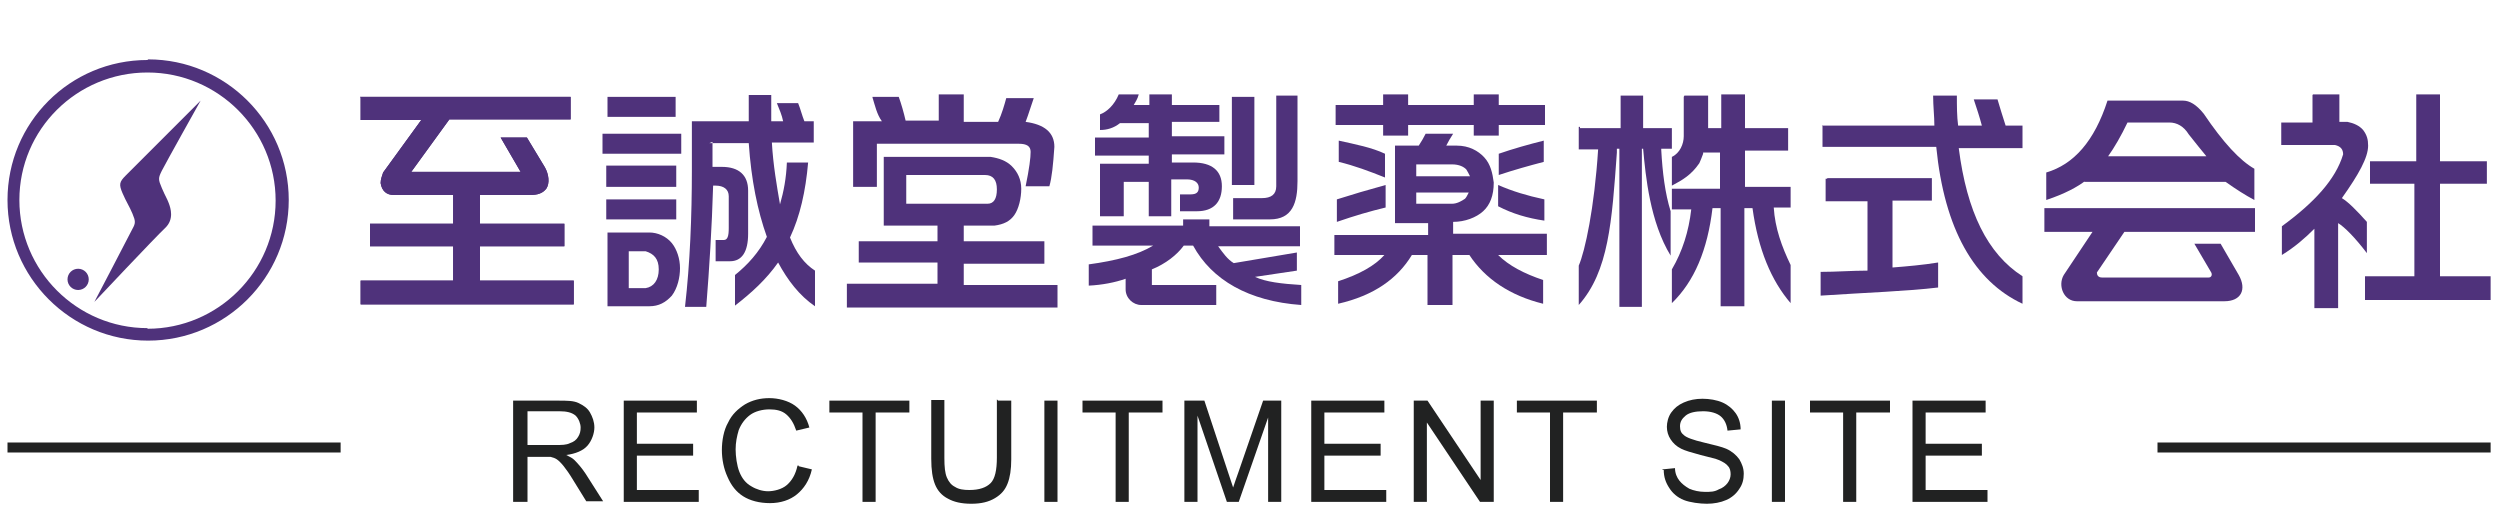 <?xml version="1.0" encoding="UTF-8"?>
<svg id="_レイヤー_1" xmlns="http://www.w3.org/2000/svg" version="1.1" viewBox="0 0 400 84">
  <!-- Generator: Adobe Illustrator 29.3.1, SVG Export Plug-In . SVG Version: 2.1.0 Build 151)  -->
  <defs>
    <style>
      .st0 {
        fill-rule: evenodd;
      }

      .st0, .st1 {
        fill: #4f327b;
      }

      .st2 {
        fill: #212222;
      }
    </style>
  </defs>
  <g>
    <path class="st2" d="M82.1,80.3v-16.2h7.2c1.4,0,2.5,0,3.3.4s1.4.8,1.8,1.5.7,1.5.7,2.4-.4,2.1-1.1,2.9-1.9,1.3-3.4,1.5c.6.3,1,.5,1.3.8.6.6,1.2,1.3,1.8,2.2l2.8,4.4h-2.7l-2.1-3.4c-.6-1-1.1-1.7-1.5-2.2s-.8-.9-1.1-1.1-.6-.3-1-.4h-3.7v7.2h-2.3ZM84.3,71.2h4.6c1,0,1.7,0,2.3-.3.6-.2,1-.5,1.3-1s.4-.9.4-1.5-.3-1.4-.8-1.9c-.6-.5-1.4-.7-2.6-.7h-5.1v5.4h-.1Z"/>
    <path class="st2" d="M99.8,80.3v-16.2h11.7v1.9h-9.6v5h9v1.9h-9v5.5h9.9v1.9h-12.1,0Z"/>
    <path class="st2" d="M127.8,74.6l2.1.5c-.4,1.8-1.3,3.1-2.4,4s-2.6,1.4-4.3,1.4-3.2-.4-4.3-1.1c-1.1-.7-1.9-1.7-2.5-3.1-.6-1.3-.9-2.8-.9-4.3s.3-3.2,1-4.4c.6-1.3,1.6-2.2,2.7-2.9,1.2-.7,2.5-1,3.9-1s3,.4,4.1,1.2c1.1.8,1.9,2,2.3,3.5l-2.1.5c-.4-1.2-.9-2-1.6-2.6s-1.6-.8-2.7-.8-2.3.3-3.1.9c-.8.6-1.4,1.4-1.8,2.4-.3,1-.5,2-.5,3.1s.2,2.6.6,3.6,1,1.8,1.9,2.3c.8.5,1.8.8,2.7.8s2.2-.3,3-1,1.4-1.7,1.7-3.1h.2Z"/>
    <path class="st2" d="M138,80.3v-14.3h-5.3v-1.9h12.8v1.9h-5.4v14.3h-2.1Z"/>
    <path class="st2" d="M159.7,64.1h2.1v9.4c0,1.6-.2,2.9-.6,3.9-.4,1-1,1.7-2,2.3-1,.6-2.2.9-3.8.9s-2.8-.3-3.7-.8c-1-.5-1.7-1.3-2.1-2.3-.4-1-.6-2.3-.6-4.1v-9.4h2.1v9.3c0,1.4.1,2.4.4,3.1s.7,1.2,1.3,1.5c.6.4,1.4.5,2.3.5,1.6,0,2.7-.4,3.4-1.1s1-2.1,1-4.1v-9.3l.2.2Z"/>
    <path class="st2" d="M167.1,80.3v-16.2h2.1v16.2h-2.1Z"/>
    <path class="st2" d="M178.5,80.3v-14.3h-5.3v-1.9h12.8v1.9h-5.4v14.3h-2.1Z"/>
    <path class="st2" d="M189.5,80.3v-16.2h3.2l3.8,11.5c.4,1.1.6,1.9.8,2.4.2-.6.5-1.5.9-2.6l3.9-11.3h2.9v16.2h-2.1v-13.5l-4.7,13.5h-1.9l-4.7-13.8v13.8h-2.1,0Z"/>
    <path class="st2" d="M209.8,80.3v-16.2h11.7v1.9h-9.6v5h9v1.9h-9v5.5h9.9v1.9h-12.1.1Z"/>
    <path class="st2" d="M226.2,80.3v-16.2h2.2l8.5,12.7v-12.7h2.1v16.2h-2.2l-8.5-12.7v12.7h-2.1Z"/>
    <path class="st2" d="M248,80.3v-14.3h-5.3v-1.9h12.8v1.9h-5.4v14.3h-2.1Z"/>
    <path class="st2" d="M266,75.1l2-.2c0,.8.3,1.5.7,2s.9.9,1.6,1.3c.7.3,1.6.5,2.5.5s1.5,0,2.2-.4c.6-.2,1.1-.6,1.4-1s.5-.9.5-1.4-.1-1-.4-1.3c-.3-.4-.8-.7-1.5-1-.4-.2-1.4-.4-2.9-.8s-2.5-.7-3.1-1c-.8-.4-1.3-.9-1.7-1.5-.4-.6-.6-1.3-.6-2s.2-1.6.7-2.3c.5-.7,1.1-1.2,2-1.6s1.9-.6,3-.6,2.3.2,3.2.6c.9.4,1.6,1,2.1,1.7s.8,1.6.8,2.6l-2.1.2c-.1-1-.5-1.8-1.1-2.3s-1.6-.8-2.8-.8-2.2.2-2.8.7c-.6.5-.9,1-.9,1.7s.2,1.1.6,1.4c.4.4,1.5.8,3.2,1.2,1.7.4,2.9.7,3.6,1,.9.4,1.6,1,2.1,1.7.4.7.7,1.4.7,2.3s-.2,1.7-.7,2.4c-.5.8-1.2,1.4-2.1,1.8s-2,.6-3.1.6-2.7-.2-3.7-.6-1.8-1.1-2.3-1.9c-.6-.9-.9-1.8-.9-2.9h-.2Z"/>
    <path class="st2" d="M283.5,80.3v-16.2h2.1v16.2h-2.1Z"/>
    <path class="st2" d="M294.9,80.3v-14.3h-5.3v-1.9h12.8v1.9h-5.4v14.3h-2.1Z"/>
    <path class="st2" d="M306,80.3v-16.2h11.7v1.9h-9.6v5h9v1.9h-9v5.5h9.9v1.9h-12.1.1Z"/>
  </g>
  <rect class="st2" x="1.2" y="70.8" width="53.3" height="1.6"/>
  <rect class="st2" x="345.2" y="70.8" width="53.3" height="1.6"/>
  <g>
    <g>
      <path class="st1" d="M23.6,9.6C11.2,9.6,1.2,19.6,1.2,32s10.1,22.5,22.5,22.5,22.5-10.1,22.5-22.5-10.1-22.5-22.5-22.5ZM23.6,52.5c-11.3,0-20.5-9.2-20.5-20.5S12.3,11.6,23.6,11.6s20.5,9.2,20.5,20.5-9.2,20.5-20.5,20.5Z"/>
      <circle class="st1" cx="12.5" cy="44.7" r="1.7"/>
      <path class="st1" d="M15.1,48.3s5.4-10.3,6.1-11.7c.5-.9.5-1.2,0-2.4s-1-1.9-1.6-3.3-.5-1.8.5-2.8,12-12,12-12c0,0-5.6,10-6.2,11.2s-.6,1.4,0,2.8.8,1.6,1.1,2.4.9,2.6-.6,4-11.2,11.7-11.2,11.7Z"/>
    </g>
    <path class="st0" d="M57.6,15.5h33.7v3.6h-19.4l-6.1,8.4h17.5l-3.2-5.5h4.2l2.9,4.8c.6,1.1.8,2.5.2,3.4-.8,1-1.9,1-3,1h-7.6v4.6h13.5v3.6h-13.5v5.5h15v3.8h-34.1v-3.8h14.8v-5.5h-13.3v-3.6h13.3v-4.6h-9.5c-1.1,0-1.9-.6-2.1-1.9,0-.6.2-1.1.4-1.7l6.1-8.4h-9.7v-3.6Z"/>
    <path class="st1" d="M57.6,15.5h33.7v3.6h-19.4l-6.1,8.4h17.5l-3.2-5.5h4.2l2.9,4.8c.6,1.1.8,2.5.2,3.4-.8,1-1.9,1-3,1h-7.6v4.6h13.5v3.6h-13.5v5.5h15v3.8h-34.1v-3.8h14.8v-5.5h-13.3v-3.6h13.3v-4.6h-9.5c-1.1,0-1.9-.6-2.1-1.9,0-.6.2-1.1.4-1.7l6.1-8.4h-9.7v-3.6Z"/>
    <path class="st0" d="M96.4,21.4h12.6v3.2h-12.6v-3.2ZM100.4,46.1h2.9c1.3-.2,2.1-1.3,2.1-3s-.8-2.5-2.1-2.9h-2.7v5.9h-.2ZM103.9,37.2c1.3,0,2.7.6,3.6,1.7.8,1,1.3,2.5,1.3,4s-.4,3.2-1.3,4.4c-1,1.1-2.1,1.7-3.6,1.7h-6.7v-11.8h6.7ZM97,31.9h11.2v3.2h-11.2v-3.2ZM97,26.5h11.2v3.4h-11.2v-3.4ZM97.2,15.5h10.9v3.2h-10.9v-3.2ZM114,22.7v4h1.5c2.7,0,4.2,1.3,4.2,3.8v6.9c0,2.9-1,4.4-2.9,4.4h-2.3v-3.4h1.3c.6,0,.8-.6.8-1.9v-5.1c0-1.1-.8-1.7-2.1-1.7h-.4c-.2,6.7-.6,13.1-1.1,19.4h-3.4c.8-7,1.1-14.5,1.1-21.9v-7.8h9.1v-4.2h3.6v4.2h1.9c-.2-1-.6-1.9-1-2.9h3.4c.4,1,.6,1.9,1,2.9h1.5v3.4h-6.7c.2,3.6.8,7,1.3,9.9.6-2.1,1-4.2,1.1-6.7h3.4c-.4,4.6-1.3,8.6-2.9,12,1,2.5,2.3,4.2,4,5.3v5.7c-2.5-1.7-4.4-4.2-5.9-7-1.9,2.7-4.2,4.8-6.9,6.9v-4.9c2.1-1.7,3.8-3.6,5.1-6.1-1.5-4.2-2.5-9.1-2.9-15h-6.3Z"/>
    <path class="st1" d="M145.1,32.6h12.9c1,0,1.5-.8,1.5-2.3s-.6-2.3-1.9-2.3h-12.6s0,4.6,0,4.6ZM139.6,15.5h4.2c.4,1.1.8,2.5,1.1,3.8h5.3v-4.2h4v4.4h5.5c.6-1.3,1-2.7,1.3-3.8h4.4c-.4,1.1-.8,2.5-1.3,3.8,3,.4,4.6,1.7,4.6,4-.2,2.9-.4,4.9-.8,6.3h-3.8c.6-2.9.8-4.6.8-5.5s-.6-1.3-1.9-1.3h-22.7v6.9h-3.8v-10.5h4.6c-.8-1.1-1.1-2.5-1.5-3.8ZM135.2,45.4h14.8v-3.4h-12.6v-3.4h12.6v-2.5h-8.6v-11h17.1c1.3.2,2.5.6,3.4,1.5s1.5,2.1,1.5,3.6-.4,3.2-1.1,4.2-1.7,1.5-3.2,1.7h-4.9v2.5h12.9v3.6h-12.9v3.4h15v3.6h-33.7v-3.8h-.4Z"/>
    <path class="st1" d="M197.1,15.5h3.6v14.1h-3.6v-14.1ZM203.8,15.3h3.8v13.7c0,3.4-.8,6.1-4.4,6.1h-5.9v-3.4h4.6c1.5,0,2.3-.6,2.3-1.9v-14.5h-.4ZM189.3,35.1h4.2v1.1h14.5v3.2h-13.1c.8,1.1,1.5,2.1,2.5,2.7l10.1-1.7v2.9l-6.7,1c1.7.8,4.2,1.1,7.4,1.3v3.2c-8.4-.6-14.3-4-17.3-9.5h-1.5c-1.1,1.5-2.9,2.9-5.1,3.8v2.5h10.3v3.2h-12c-1.3,0-2.5-1.1-2.5-2.5v-1.7c-1.7.6-3.8,1-5.9,1.1v-3.4c4.4-.6,7.8-1.5,10.3-3h-9.7v-3.2h14.5v-1h.2ZM179.2,19.7c-1,.8-2.1,1.1-3.2,1.1v-2.5c1.1-.4,2.3-1.5,3-3.2h3.2c-.2.8-.6,1.3-.8,1.7h2.5v-1.7h3.6v1.7h7.6v2.7h-7.6v2.3h8.4v2.9h-8.4v1.3h3.4c3,0,4.6,1.3,4.6,3.8s-1.3,4-4,4h-2.7v-2.7h1.7c1,0,1.3-.4,1.3-1.1s-.6-1.3-1.9-1.3h-2.5v5.9h-3.6v-5.5h-4v5.5h-3.8v-8.4h7.8v-1.3h-8.6v-2.9h8.6v-2.3h-4.8Z"/>
    <path class="st1" d="M213.7,16.8h7.6v-1.7h4v1.7h10.5v-1.7h4v1.7h7.4v3.2h-7.4v1.7h-4v-1.7h-10.5v1.7h-4v-1.7h-7.6v-3.2ZM239.7,29.6c2.3,1,4.6,1.7,7.4,2.3v3.4c-2.7-.4-5.1-1.1-7.4-2.3v-3.4ZM247,22.5v3.4c-2.3.6-4.8,1.3-7.2,2.1v-3.4c2.3-.8,4.8-1.5,7.2-2.1ZM226.6,28.2h8.6c-.2-.4-.4-.8-.6-1.1-.4-.4-1.1-.8-2.3-.8h-5.7v1.9ZM226.6,32.6h5.7c.8,0,1.5-.4,2.1-.8.2-.2.4-.6.6-1h-8.4v1.7h0ZM221.7,29.6v3.6c-2.5.6-4.9,1.3-7.8,2.3v-3.6c2.5-.8,4.9-1.5,7.8-2.3ZM214.2,22.5c2.7.6,5.3,1.1,7.4,2.1v3.8c-2.5-1-4.9-1.9-7.4-2.5v-3.4ZM213.5,37.6h15v-1.9h-5.3v-12.4h3.8c.4-.6.8-1.3,1.1-1.9h4.4c-.4.6-.8,1.3-1.1,1.9h1.7c1.9,0,3.4.8,4.4,1.9s1.3,2.5,1.5,4c0,2.1-.6,3.6-1.7,4.6-1.1,1-2.9,1.7-4.8,1.7v1.9h15v3.4h-7.8c1.7,1.7,4.2,3,7.2,4v3.8c-5.3-1.3-9.3-4-11.8-7.8h-2.7v8h-4v-8h-2.5c-2.3,3.8-6.1,6.5-11.8,7.8v-3.6c3.4-1.1,5.9-2.5,7.4-4.2h-8v-3.2h-.2Z"/>
    <path class="st1" d="M252.8,20.5h6.5v-5.2h3.6v5.2h4.6v3.3h-1.7v.2c.2,3.6.6,6.9,1.5,9.8v7.1c-3.3-5.4-4-12.7-4.4-17.1h-.2v25.3h-3.6v-25.3h-.4v.6c-.8,11.1-1.3,19-6.1,24.4v-6.3c1-2.3,2.5-9.2,3.1-18.6h-3.1v-3.6h.2ZM269.5,15.3h3.8v5.2h2.1v-5.4h3.8v5.4h6.9v3.6h-6.9v5.8h7.3v3.3h-2.7c.2,3.3,1.3,6.3,2.7,9.2v6.1c-3.1-3.6-5.2-8.6-6.1-15.2h-1.3v15.7h-3.8v-15.7h-1.3c-.8,6.7-2.9,11.7-6.5,15.2v-5.4c1.7-2.9,2.7-6.1,3.1-9.6h-3.1v-3.3h7.7v-5.8h-2.7v.2c-.2.6-.4,1-.6,1.5-1.3,1.9-2.7,2.7-4.4,3.6v-4.6c1.3-.6,1.9-2.1,1.9-3.3v-6.3h0Z"/>
    <path class="st1" d="M292.4,28.5h16.7v3.6h-6.3v10.7c2.5-.2,4.8-.4,7.3-.8v4c-5,.6-11.3.8-18.8,1.3v-3.8c2.5,0,5-.2,7.5-.2v-11.1h-6.7v-3.6h.2ZM291.5,20.1h18c0-1.5-.2-3.1-.2-4.8h3.8c0,1.7,0,3.3.2,4.8h3.8c-.4-1.5-.8-2.7-1.3-4.2h3.8c.4,1.3.8,2.7,1.3,4.2h2.7v3.6h-10.2c1.3,10.2,4.6,16.9,10.2,20.5v4.4c-7.7-3.6-12.5-11.9-13.8-25.1h-18.2v-3.3h0Z"/>
    <path class="st1" d="M353.1,25.1c-.8-1-1.9-2.3-2.9-3.6-.8-1.3-1.9-1.9-3.1-1.9h-6.7c-1,2.1-2.1,4-3.1,5.4h15.9ZM333.7,28.9c-1.3,1-3.3,2.1-6.3,3.1v-4.4c4.4-1.3,7.7-5,9.8-11.5h12.1c1,0,2.1.6,3.3,2.1,3.1,4.6,5.8,7.5,8.1,8.8v5c-1.5-.8-2.9-1.7-4.6-2.9h-22.6v-.2ZM327.4,33.3h33.4v3.8h-20.9l-4.4,6.5c0,.4.2.8.8.8h17.1c.4,0,.6-.4.4-.8l-2.7-4.6h4.2l2.9,5c1.3,2.3.4,4.2-2.3,4.2h-23.6c-2.1,0-3.1-2.5-2.1-4.2l4.6-6.9h-7.7v-3.8h.2Z"/>
    <path class="st1" d="M370.1,15.1h4.2v4.4h1.3c1,.2,1.9.6,2.5,1.3.6.8.8,1.5.8,2.5,0,1.9-1.5,4.6-4.2,8.4,1,.6,2.3,1.9,4,3.8v5c-1.9-2.5-3.6-4.2-4.6-4.8v13.6h-3.8v-12.7c-1.5,1.5-3.1,2.9-5.2,4.2v-4.6c5.2-3.8,8.6-7.5,9.8-11.5,0-.8-.4-1.3-1.3-1.5h-8.6v-3.6h5v-4.4h0ZM379.5,25.8h7.1v-10.7h3.8v10.7h7.5v3.6h-7.5v14.8h8.1v3.8h-20.1v-3.8h7.9v-14.8h-7.1v-3.6h.2Z"/>
  </g>
</svg>